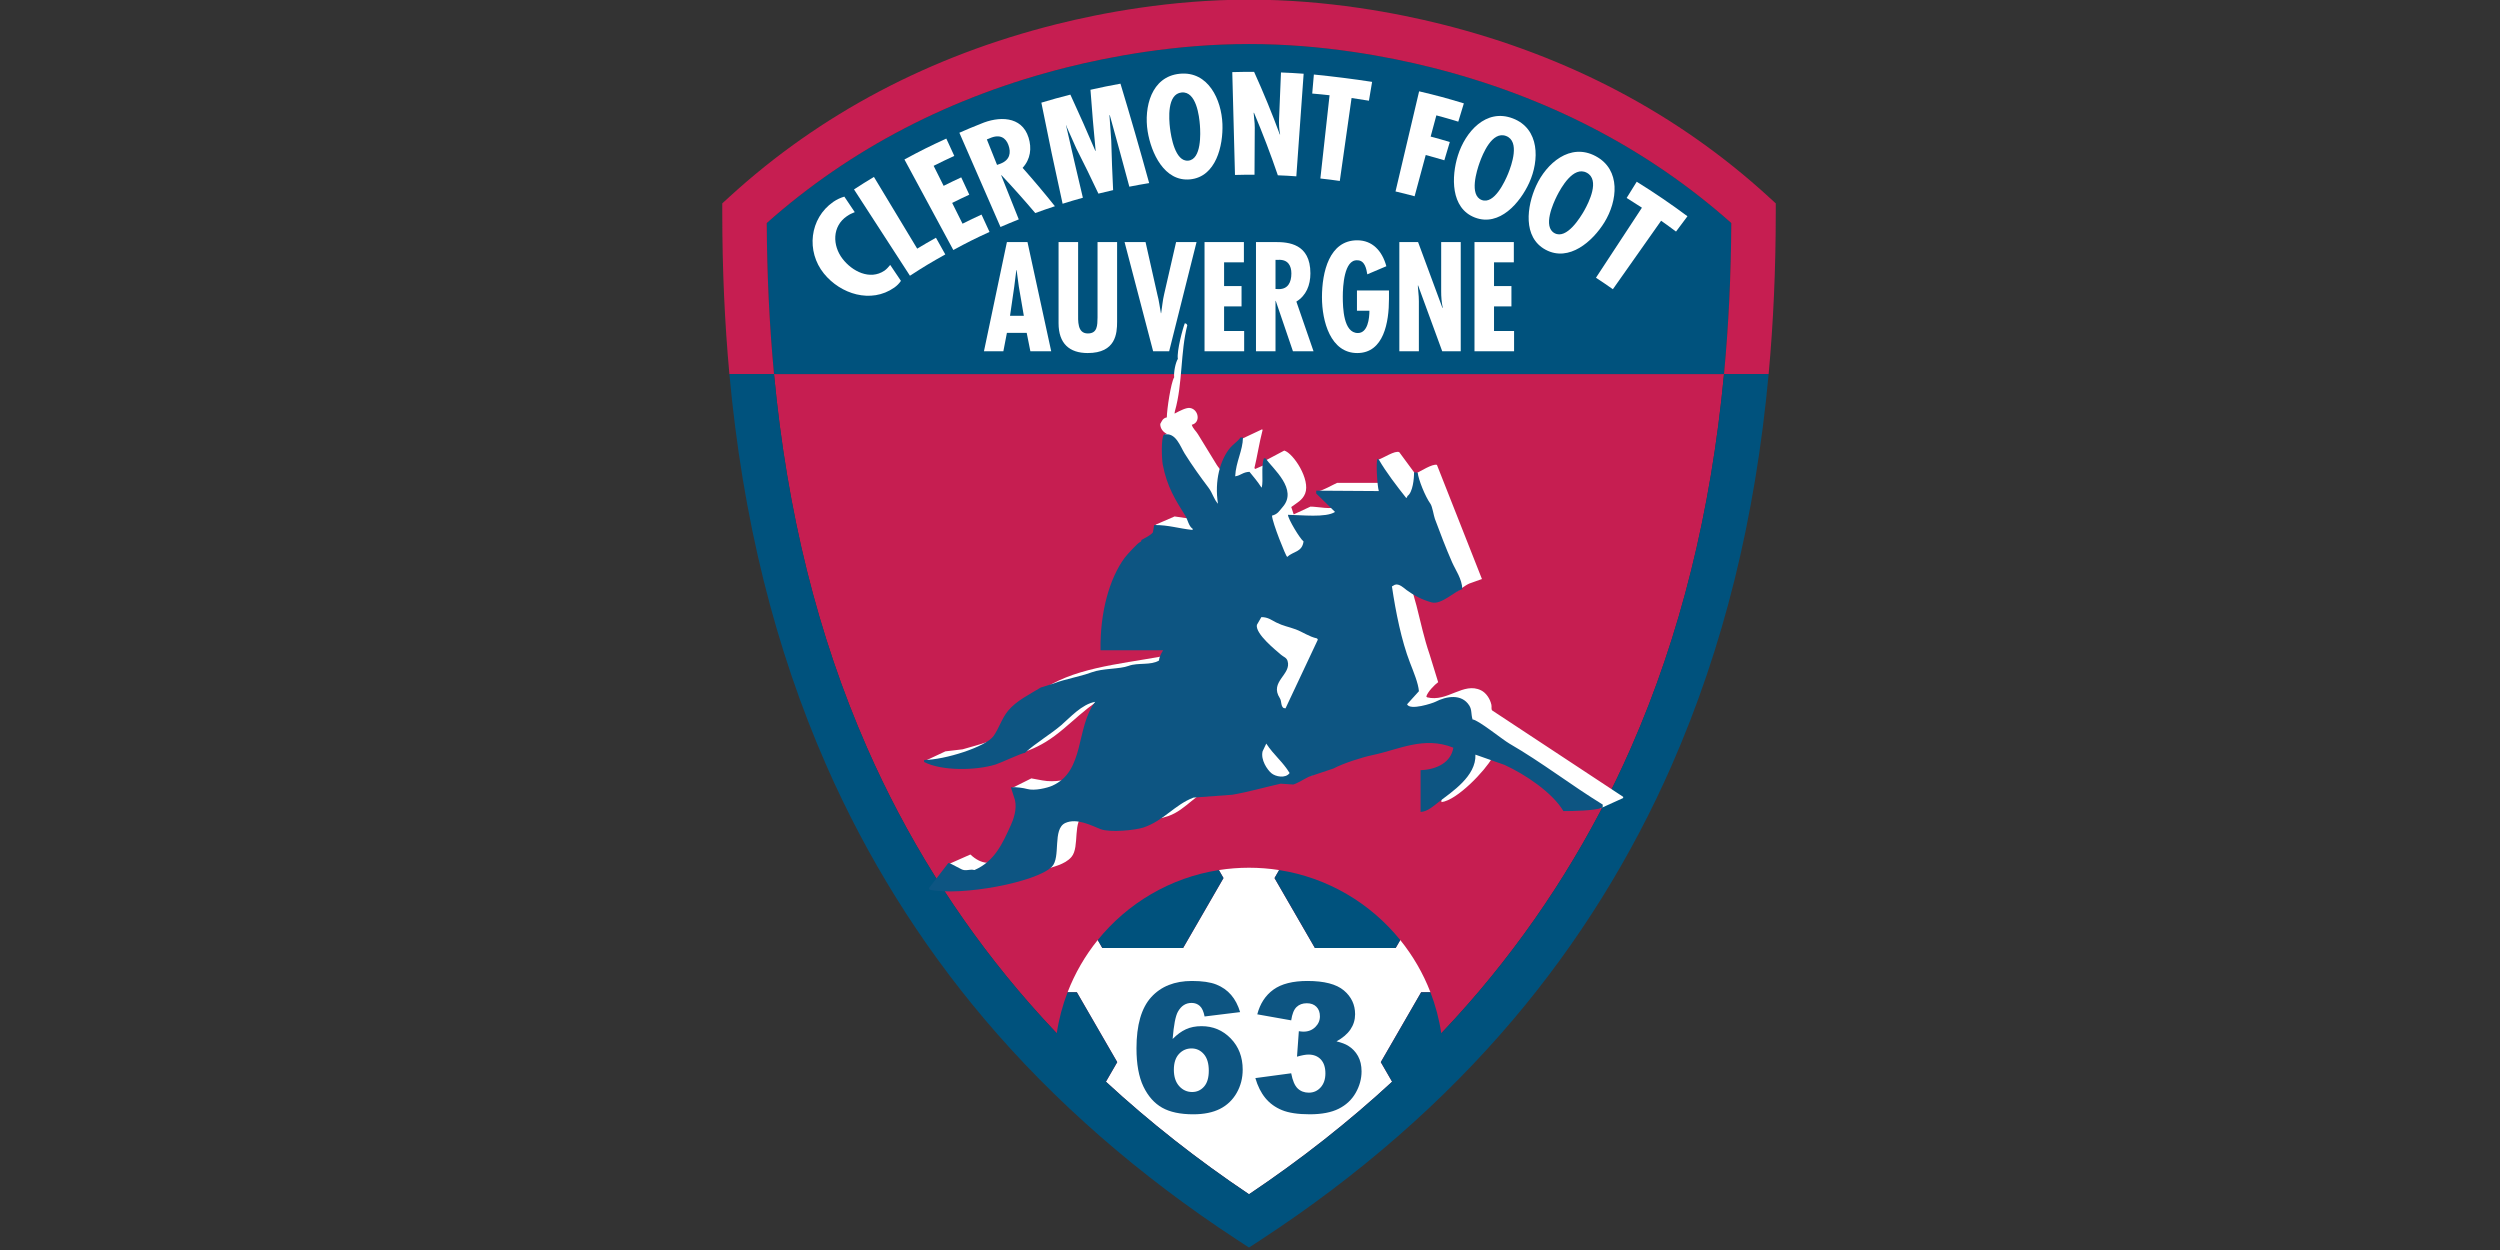 <?xml version="1.0" encoding="UTF-8" standalone="no"?>
<!-- Created with sK1/UniConvertor (http://sk1project.org/) -->

<svg
   width="460"
   height="230"
   viewBox="0 0 345 172.5"
   fill-rule="evenodd"
   version="1.1"
   id="svg70"
   sodipodi:docname="Clermont.svg"
   inkscape:version="1.1 (c68e22c387, 2021-05-23)"
   xmlns:inkscape="http://www.inkscape.org/namespaces/inkscape"
   xmlns:sodipodi="http://sodipodi.sourceforge.net/DTD/sodipodi-0.dtd"
   xmlns="http://www.w3.org/2000/svg"
   xmlns:svg="http://www.w3.org/2000/svg">
  <rect x="0" y="0" width="345" height="172.5" fill="#333333" stroke="none"/>
  <defs
     id="defs74" />
  <sodipodi:namedview
     id="namedview72"
     pagecolor="#ffffff"
     bordercolor="#666666"
     borderopacity="1.0"
     inkscape:pageshadow="2"
     inkscape:pageopacity="0.0"
     inkscape:pagecheckerboard="0"
     inkscape:document-units="pt"
     showgrid="false"
     width="595.276pt"
     units="px"
     inkscape:zoom="0.76791503"
     inkscape:cx="397.17936"
     inkscape:cy="561.91112"
     inkscape:window-width="1920"
     inkscape:window-height="1051"
     inkscape:window-x="-9"
     inkscape:window-y="-9"
     inkscape:window-maximized="1"
     inkscape:current-layer="svg70" />
  <g
     id="g68"
     transform="matrix(0.271,0,0,0.271,91.606,-28.274)">
    <path
       style="fill:#c61e51;stroke:none"
       d="m 103.435,484.967 c 19.708,44.916 45.63,86.527 77.046,123.678 32.573,38.517 72.129,73.388 117.519,103.834 45.391,-30.446 84.946,-65.317 117.52,-103.834 31.415,-37.151 57.336,-78.762 77.045,-123.678 25.031,-57.045 40.662,-119.785 47.313,-190.139 H 56.123 c 6.651,70.354 22.282,133.094 47.312,190.139 z"
       id="path2" />
    <path
       style="fill:#00527d;stroke:none"
       d="m 390.604,138.588 c -21.571,-5.401 -55.13,-11.839 -92.502,-11.838 0,0 -0.206,0 -0.208,0 -37.372,0 -70.928,6.437 -92.499,11.838 -58.931,14.754 -110.355,41.455 -152.98,79.324 0.139,26.635 1.375,52.239 3.708,76.916 H 539.878 c 2.333,-24.677 3.57,-50.281 3.708,-76.916 -42.627,-37.869 -94.05,-64.57 -152.982,-79.324 z"
       id="path4" />
    <path
       style="fill:#c61e51;stroke:none"
       d="m 52.415,217.912 c 42.626,-37.869 94.049,-64.57 152.98,-79.324 21.571,-5.401 55.127,-11.838 92.499,-11.838 0.002,0 0.208,0 0.208,0 37.372,-0.001 70.931,6.437 92.502,11.838 58.932,14.754 110.355,41.455 152.982,79.324 -0.138,26.635 -1.375,52.239 -3.708,76.916 h 22.723 c 2.416,-26.28 3.626,-53.559 3.626,-81.954 v -4.976 l -3.671,-3.359 C 516.422,162.34 460.415,132.777 396.092,116.673 373.287,110.964 337.775,104.157 298.101,104.158 h -0.202 c -39.674,-0.001 -75.186,6.806 -97.99,12.515 -64.324,16.104 -120.33,45.667 -166.465,87.866 l -3.672,3.359 v 4.976 c 0,28.395 1.211,55.674 3.626,81.954 H 56.123 C 53.79,270.151 52.553,244.547 52.415,217.912 Z"
       id="path6" />
    <path
       style="fill:#ffffff;stroke:none"
       d="m 112.351,242.168 c -7.404,4.979 -16.453,0.321 -21.324,-6.036 -5.214,-6.763 -5.385,-16.56 2.244,-21.741 1.239,-0.855 2.532,-1.485 3.963,-2.03 -2.126,-3.163 -3.184,-4.744 -5.31,-7.906 -2.019,0.609 -3.889,1.485 -5.62,2.671 -12.148,8.429 -13.889,25.256 -4.786,36.495 8.482,10.491 24.005,15.427 35.79,7.201 1.367,-0.962 2.521,-2.094 3.439,-3.462 -2.179,-3.248 -3.279,-4.882 -5.47,-8.13 -0.897,1.101 -1.826,2.169 -2.927,2.938 z"
       id="path8" />
    <path
       style="fill:#ffffff;stroke:none"
       d="m 129.028,230.95 c -7.35,-12.179 -14.69,-24.337 -22.03,-36.522 -4.102,2.474 -6.121,3.745 -10.149,6.357 9.498,14.653 18.996,29.311 28.482,43.958 7.095,-4.605 10.706,-6.763 18.002,-10.844 -1.891,-3.419 -2.841,-5.107 -4.753,-8.504 -3.847,2.158 -5.749,3.269 -9.552,5.555 z"
       id="path10" />
    <path
       style="fill:#ffffff;stroke:none"
       d="m 152.116,218.248 c -2.116,-4.242 -3.174,-6.357 -5.278,-10.588 3.461,-1.72 5.202,-2.564 8.718,-4.193 -1.646,-3.526 -2.468,-5.283 -4.103,-8.819 -3.601,1.677 -5.395,2.537 -8.963,4.321 -2.03,-4.081 -3.056,-6.116 -5.086,-10.192 4.177,-2.094 6.282,-3.098 10.513,-5.048 -1.624,-3.531 -2.436,-5.294 -4.06,-8.825 -8.632,3.958 -12.895,6.09 -21.324,10.641 8.29,15.363 16.591,30.726 24.892,46.11 7.276,-3.952 10.962,-5.79 18.43,-9.219 -1.614,-3.536 -2.436,-5.31 -4.071,-8.836 -3.889,1.795 -5.823,2.714 -9.668,4.648 z"
       id="path12" />
    <path
       style="fill:#ffffff;stroke:none"
       d="m 185.748,174.418 c -3.494,-11.287 -15.449,-10.871 -24.327,-7.051 -4.401,1.747 -6.581,2.655 -10.919,4.562 6.977,16.004 13.942,31.997 20.94,47.996 3.707,-1.603 5.566,-2.372 9.316,-3.878 -3.589,-8.985 -5.384,-13.478 -8.963,-22.446 0.053,-0.022 0.075,-0.043 0.149,-0.059 5.908,6.271 11.635,12.708 17.212,19.289 3.985,-1.453 5.993,-2.158 9.999,-3.483 -5.299,-6.656 -10.779,-13.167 -16.442,-19.535 4.092,-4.497 4.69,-10.01 3.035,-15.395 z m -14.252,13.242 c -0.727,0.252 -1.09,0.38 -1.806,0.647 -2.073,-5.198 -3.109,-7.794 -5.192,-12.981 0.587,-0.224 0.865,-0.347 1.431,-0.566 5.278,-2.372 8.227,-0.166 9.53,3.36 1.496,4.044 0.716,7.703 -3.963,9.54 z"
       id="path14" />
    <path
       style="fill:#ffffff;stroke:none"
       d="m 217.264,150.049 c 0.759,10.39 1.634,20.774 2.639,31.121 -0.053,0.022 -0.075,0.022 -0.139,0.032 -4.092,-9.615 -8.354,-19.188 -12.735,-28.685 -5.94,1.511 -8.888,2.334 -14.775,4.091 3.418,17.212 7.019,34.354 10.822,51.48 4.103,-1.293 6.165,-1.902 10.32,-3.056 -2.905,-12.254 -5.747,-24.508 -8.546,-36.778 0.053,-0.016 0.085,-0.027 0.149,-0.048 0.086,0.384 0.15,0.571 0.257,0.94 1.944,4.311 2.916,6.469 4.808,10.79 3.877,7.612 7.617,15.283 11.249,22.997 2.981,-0.759 4.487,-1.106 7.489,-1.784 -0.427,-8.393 -0.737,-16.785 -0.95,-25.176 -0.396,-5.209 -0.567,-7.8 -0.919,-13.018 0.064,-0.011 0.096,-0.022 0.16,-0.022 3.387,12.137 6.709,24.3 9.968,36.464 4.017,-0.786 6.047,-1.16 10.096,-1.828 -4.658,-16.933 -9.519,-33.813 -14.615,-50.629 -6.133,1.127 -9.188,1.741 -15.278,3.109 z"
       id="path16" />
    <path
       style="fill:#ffffff;stroke:none"
       d="m 262.733,141.887 c -14.572,1.431 -18.279,17.163 -16.356,29.284 1.752,10.993 8.461,25.8 21.645,24.497 13.184,-1.293 16.869,-17.121 16.442,-28.237 -0.47,-12.254 -7.158,-26.976 -21.731,-25.544 z m 4.349,44.251 c -6.752,0.657 -8.814,-12.382 -9.316,-16.533 -0.556,-4.615 -1.581,-17.446 5.908,-18.178 7.478,-0.737 8.985,12.046 9.326,16.693 0.321,4.145 0.833,17.34 -5.918,18.018 z"
       id="path18" />
    <path
       style="fill:#ffffff;stroke:none"
       d="m 313.31,164.76 c -0.107,2.703 0,5.417 0.534,7.943 -0.054,0.065 -0.085,0.086 -0.15,0.134 -3.974,-10.791 -8.354,-21.431 -13.098,-31.901 -4.444,-0.022 -6.677,0 -11.121,0.117 0.48,17.463 0.918,34.909 1.378,52.371 3.974,-0.107 5.972,-0.133 9.946,-0.107 0.043,-9.62 0.064,-14.422 0.129,-24.038 -0.022,-0.865 -0.032,-1.293 -0.075,-2.158 -0.182,-2.11 -0.288,-3.167 -0.492,-5.283 0.064,-0.053 0.107,-0.085 0.161,-0.128 4.422,10.481 8.482,21.1 12.158,31.891 3.77,0.149 5.651,0.251 9.412,0.523 1.239,-17.414 2.478,-34.834 3.728,-52.248 -4.615,-0.331 -6.933,-0.459 -11.548,-0.646 -0.385,9.417 -0.578,14.123 -0.962,23.53 z"
       id="path20" />
    <path
       style="fill:#ffffff;stroke:none"
       d="m 330.19,151.972 c 3.536,0.294 5.288,0.481 8.825,0.866 -1.561,14.134 -3.131,28.257 -4.68,42.392 3.964,0.438 5.94,0.678 9.893,1.244 1.998,-14.075 3.985,-28.156 5.994,-42.226 3.536,0.502 5.309,0.779 8.845,1.367 0.662,-3.841 0.962,-5.753 1.614,-9.594 -9.883,-1.512 -19.711,-2.746 -29.658,-3.739 -0.332,3.883 -0.513,5.807 -0.833,9.69 z"
       id="path22" />
    <path
       style="fill:#ffffff;stroke:none"
       d="m 393.404,163.078 c 4.488,1.201 6.71,1.848 11.165,3.205 1.132,-3.735 1.699,-5.593 2.831,-9.311 -9.049,-2.746 -13.611,-3.969 -22.777,-6.138 -4.007,16.992 -8.003,33.99 -12.02,50.993 3.9,0.919 5.844,1.4 9.722,2.457 2.266,-8.408 3.398,-12.612 5.663,-21.009 3.792,1.025 5.695,1.56 9.476,2.687 1.111,-3.729 1.678,-5.577 2.789,-9.311 -3.878,-1.17 -5.833,-1.715 -9.754,-2.767 1.175,-4.332 1.752,-6.485 2.905,-10.806 z"
       id="path24" />
    <path
       style="fill:#ffffff;stroke:none"
       d="m 432.347,164.632 c -13.74,-5.267 -24.231,6.966 -27.959,18.825 -3.377,10.731 -3.826,26.896 8.664,31.66 12.489,4.765 23.002,-7.5 27.66,-17.766 5.17,-11.368 5.384,-27.457 -8.365,-32.719 z m -2.394,28.114 c -1.592,3.862 -7.041,15.886 -13.472,13.419 -6.442,-2.469 -2.468,-15.059 -1.068,-18.974 1.56,-4.402 6.389,-16.336 13.515,-13.601 7.137,2.725 2.777,14.834 1.025,19.156 z"
       id="path26" />
    <path
       style="fill:#ffffff;stroke:none"
       d="m 474.515,183.841 c -13.035,-6.961 -25.085,3.664 -30.31,15.107 -4.712,10.336 -6.977,26.266 4.893,32.59 11.902,6.335 23.931,-4.305 29.903,-14.028 6.624,-10.769 8.558,-26.714 -4.486,-33.669 z m -5.77,27.655 c -2.051,3.621 -8.964,14.882 -15.128,11.591 -6.175,-3.291 -0.673,-15.299 1.186,-19.017 2.105,-4.161 8.376,-15.416 15.192,-11.773 6.827,3.643 1.026,15.128 -1.25,19.199 z"
       id="path28" />
    <path
       style="fill:#ffffff;stroke:none"
       d="m 495.433,196.87 c -2.051,3.306 -3.067,4.957 -5.128,8.258 3.13,1.955 4.679,2.938 7.777,4.968 -7.81,11.88 -15.608,23.771 -23.407,35.662 3.461,2.286 5.192,3.451 8.61,5.854 8.184,-11.623 16.378,-23.247 24.562,-34.871 3.055,2.159 4.594,3.269 7.596,5.513 2.33,-3.12 3.494,-4.68 5.823,-7.799 -8.355,-6.218 -16.977,-12.094 -25.833,-17.585 z"
       id="path30" />
    <path
       style="fill:#ffffff;stroke:none"
       d="m 174.711,227.596 -11.688,55.618 h 9.883 l 1.805,-9.369 h 10.086 l 1.87,9.369 h 10.608 l -12.083,-55.618 z m 1.592,37.542 2.148,-14.829 1.057,-8.408 h 0.15 l 1.132,8.408 2.543,14.829 z"
       id="path32" />
    <path
       style="fill:#ffffff;stroke:none"
       d="m 220.864,265.95 c -0.064,4.124 -0.064,8.183 -4.946,8.183 -5.417,0 -4.946,-6.346 -4.946,-10.534 v -36.003 h -9.958 v 41.303 c 0,10.416 5.556,15.213 14.84,15.213 14.358,0 14.968,-10.043 14.968,-15.94 v -40.576 h -9.958 z"
       id="path34" />
    <path
       style="fill:#ffffff;stroke:none"
       d="m 254.785,254.134 c -0.791,3.258 -1.004,6.432 -1.528,9.679 h -0.128 c -0.62,-3.173 -0.94,-6.346 -1.817,-9.519 l -6.003,-26.698 h -10.684 l 14.551,55.618 h 8.152 l 13.952,-55.618 h -10.416 z"
       id="path36" />
    <path
       style="fill:#ffffff;stroke:none"
       d="m 285.308,260.352 h 8.889 V 250.01 h -8.889 v -12.105 h 10.085 v -10.309 h -20.042 v 55.618 h 20.181 v -10.32 h -10.224 z"
       id="path38" />
    <path
       style="fill:#ffffff;stroke:none"
       d="m 329.26,243.514 c 0,-15.192 -11.357,-15.918 -17.702,-15.918 h -10.011 v 55.618 h 9.946 v -25.672 h 0.129 l 8.749,25.672 h 10.482 l -8.74,-25.309 c 4.947,-3.024 7.147,-8.258 7.147,-14.391 z m -16.026,8.045 -1.741,-0.064 v -14.84 h 1.336 c 5.011,-0.299 6.741,2.96 6.741,6.945 0,4.572 -1.795,7.959 -6.336,7.959 z"
       id="path40" />
    <path
       style="fill:#ffffff;stroke:none"
       d="m 352.967,262.552 h 6.347 c 0,3.847 -0.802,11.368 -5.876,11.368 -7.34,0 -7.682,-12.767 -7.682,-18.525 0,-5.236 0.662,-18.953 7.403,-18.515 3.825,0 4.615,4.348 5.075,7.147 l 9.701,-4.124 c -2.148,-7.895 -7.148,-13.205 -14.829,-13.205 -14.22,0 -17.959,16.164 -17.959,28.995 0,12.319 4.391,28.419 17.959,28.419 13.557,0 16.165,-15.726 16.165,-27.532 v -4.348 h -16.304 z"
       id="path42" />
    <path
       style="fill:#ffffff;stroke:none"
       d="m 395.851,252.595 c 0,2.864 0.192,5.759 0.801,8.419 l -0.149,0.139 -12.414,-33.557 h -9.541 v 55.618 h 9.946 v -25.533 l -0.074,-2.286 -0.46,-5.599 0.129,-0.149 12.296,33.567 h 9.424 v -55.618 h -9.958 z"
       id="path44" />
    <path
       style="fill:#ffffff;stroke:none"
       d="m 422.763,272.894 v -12.542 h 8.868 V 250.01 h -8.868 v -12.105 h 10.086 v -10.309 h -20.033 v 55.618 h 20.161 v -10.32 z"
       id="path46" />
    <path
       style="fill:#ffffff;stroke:none"
       d="m 370.863,655.168 -5.754,-9.971 20.566,-35.619 h 4.701 c -3.729,-9.679 -8.942,-18.611 -15.353,-26.549 l -2.339,4.049 h -41.132 l -20.566,-35.619 2.35,-4.07 c -5,-0.781 -10.128,-1.186 -15.341,-1.186 -5.214,0 -10.342,0.405 -15.342,1.186 l 2.35,4.07 -20.565,35.619 h -41.143 l -2.34,-4.049 c -6.399,7.938 -11.602,16.87 -15.331,26.549 h 4.69 l 20.577,35.619 -5.756,9.969 c 22.18,20.49 46.533,39.651 72.865,57.313 26.331,-17.662 50.683,-36.823 72.863,-57.311 z"
       id="path48" />
    <path
       style="fill:#00527d;stroke:none"
       d="m 539.878,294.828 c -6.651,70.354 -22.282,133.094 -47.313,190.139 -19.709,44.916 -45.63,86.527 -77.045,123.678 -6.282,7.425 -12.828,14.713 -19.619,21.863 -1.091,-7.266 -2.957,-14.275 -5.525,-20.93 h -4.701 l -20.566,35.619 5.754,9.971 c -22.18,20.488 -46.532,39.649 -72.863,57.311 -26.332,-17.662 -50.685,-36.823 -72.865,-57.313 l 5.756,-9.969 -20.577,-35.619 h -4.69 c -2.574,6.655 -4.439,13.664 -5.528,20.928 -6.79,-7.15 -13.335,-14.436 -19.615,-21.861 C 149.065,571.494 123.143,529.883 103.435,484.967 78.404,427.922 62.773,365.182 56.123,294.828 H 33.399 c 6.769,73.634 23.078,139.346 49.349,199.215 20.583,46.912 47.662,90.375 80.483,129.188 35.471,41.945 78.733,79.744 128.586,112.347 l 6.183,4.043 6.183,-4.043 c 49.852,-32.603 93.116,-70.402 128.587,-112.347 32.821,-38.813 59.899,-82.276 80.483,-129.188 26.27,-59.869 42.579,-125.581 49.348,-199.215 z"
       id="path50" />
    <path
       style="fill:#00527d;stroke:none"
       d="m 372.684,587.078 2.339,-4.049 c -15.106,-18.697 -36.869,-31.785 -61.687,-35.64 l -2.35,4.07 20.566,35.619 z"
       id="path52" />
    <path
       style="fill:#00527d;stroke:none"
       d="m 264.438,587.078 20.565,-35.619 -2.35,-4.07 c -24.829,3.855 -46.58,16.943 -61.698,35.64 l 2.34,4.049 z"
       id="path54" />
    <path
       style="fill:#ffffff;stroke:none"
       d="m 421.828,466.091 c -0.622,-0.715 -0.143,-1.69 -0.408,-2.911 -0.68,-3.07 -2.694,-6.03 -5.214,-7.29 -8.964,-4.495 -17.17,6.15 -27.5,3.543 l -0.428,-0.417 c 0.648,-2.31 4.191,-5.995 6.043,-7.303 -1.45,-4.715 -2.921,-9.443 -4.372,-14.175 -2.902,-8.462 -4.301,-15.57 -6.671,-24.796 -1.101,-4.311 -3.122,-9.372 -2.713,-14.379 0.77,-0.483 1.54,-0.968 2.292,-1.461 4.923,0.651 12.584,7.073 18.349,9.175 3.439,-0.372 6.049,-3.316 8.957,-4.582 1.95,-0.697 3.88,-1.393 5.829,-2.083 l 0.629,-0.213 c -7.637,-19.379 -15.279,-38.761 -22.928,-58.146 -2.215,-0.709 -8.537,3.371 -11.037,4.582 -2.713,-3.678 -5.428,-7.36 -8.135,-11.04 -2.156,-1.068 -8.122,3.064 -11.043,3.958 2.092,3.886 4.165,7.772 6.25,11.668 H 342.85 c -3.018,1.38 -6.257,3.42 -9.8,4.382 l -0.214,0.411 c 3.543,2.367 7.093,4.724 10.642,7.092 -2.811,2.021 -10.83,0.152 -14.178,0.204 -2.849,1.321 -5.693,2.639 -8.543,3.961 -0.421,-1.247 -0.829,-2.494 -1.243,-3.747 2.746,-2.086 5.706,-3.411 7.072,-6.879 2.792,-7.063 -5.959,-20.492 -10.628,-21.878 -3.393,1.8 -6.794,3.607 -10.208,5.411 l 0.623,1.671 c -1.743,0.761 -3.472,1.526 -5.208,2.286 l -0.421,-0.418 c 1.289,-5.126 2.506,-13.057 4.165,-19.372 l -0.208,-0.418 c -3.536,1.658 -7.079,3.329 -10.622,4.994 -2.222,7.018 -4.443,14.036 -6.671,21.053 h -0.414 c -1.127,-3.206 -3.75,-5.295 -5.422,-7.921 -3.193,-5.214 -6.392,-10.418 -9.586,-15.632 -0.926,-1.577 -2.564,-2.83 -3.128,-4.79 4.664,-1.113 3.511,-7.785 -0.829,-8.539 -1.845,-0.328 -5.067,1.31 -7.924,2.864 0.013,-0.452 0.071,-0.919 0.211,-1.414 3.951,-13.967 2.746,-30.01 6.263,-43.554 -0.356,-0.79 -0.395,-0.783 -1.257,-1.048 -0.971,2.27 -4.21,14.313 -3.549,18.135 -1.224,1.95 -2.176,6.924 -1.878,9.385 -1.691,2.736 -3.705,16.373 -3.744,20.418 -2.17,0.392 -2.591,2.082 -3.336,3.329 -0.09,2.235 1.455,4.184 3.266,4.99 -0.255,0.148 -0.511,0.291 -0.766,0.438 -0.084,0.828 0.395,0.489 1.043,1.039 l -1.25,0.829 c 3.4,4.171 6.807,8.336 10.214,12.51 0.486,1.944 0.972,3.887 1.457,5.836 4.437,8.057 8.893,16.118 13.336,24.175 v 0.214 c -6.671,-0.985 -13.336,-1.953 -20.007,-2.921 -3.193,1.379 -6.392,2.771 -9.579,4.158 -0.434,1.422 1.645,2.891 2.286,4.592 -2.429,3.063 -5.388,5.919 -7.914,8.964 -7.818,9.378 -12.351,28.481 -12.099,45.432 l 0.421,0.207 c 10.557,-0.14 21.121,-0.279 31.685,-0.425 v 0.218 c -0.907,2.156 -1.807,4.296 -2.714,6.46 -22.248,4.777 -46.646,6.004 -64.399,15.625 -6.024,3.278 -11.413,8.232 -15.214,13.757 -2.306,3.342 -2.999,7.866 -6.25,10.214 -6.75,4.868 -15.474,6.843 -24.185,9.385 -2.914,0.343 -5.829,0.69 -8.744,1.033 -3.271,1.532 -6.528,3.057 -9.8,4.583 1.484,1.414 16.193,1.751 19.386,2.088 0.901,-0.9 1.801,-1.803 2.707,-2.717 16.607,0.046 28.084,-2.244 38.764,-8.743 12.688,-7.731 21.115,-20.153 36.057,-25.633 -1.36,4.094 -4.165,8.19 -5.629,12.701 -3.957,12.277 -4.3,23.861 -14.586,30.023 -3.769,2.242 -11.444,3.644 -17.506,2.494 -1.879,-0.343 -3.75,-0.689 -5.629,-1.033 -3.199,1.597 -6.392,3.19 -9.592,4.786 3.407,4.172 6.807,8.333 10.22,12.504 1.024,1.723 -4.281,10.265 -5.42,11.885 -5.681,8.025 -14.696,20.399 -26.258,9.583 -3.614,1.593 -7.228,3.196 -10.835,4.796 1.308,1.113 2.629,2.221 3.951,3.329 -1.108,1.386 -2.222,2.778 -3.33,4.171 v 0.829 c 15.091,2.905 35.072,-1.311 46.478,-5 5.596,-1.804 11.814,-2.886 15.214,-6.878 4.417,-5.199 0.175,-18.512 6.879,-22.086 5.382,-2.886 11.716,1.233 16.043,2.289 8.485,2.069 19.016,1.584 26.464,-1.043 9.236,-3.248 14.217,-12.274 23.971,-14.589 5.693,-0.34 11.393,-0.696 17.092,-1.043 9.573,-1.765 18.4,-3.633 26.885,-6.04 1.257,0.438 3.329,1.413 5.408,0.836 0.907,-0.625 1.814,-1.263 2.714,-1.871 3.822,-1.474 7.643,-2.925 11.464,-4.385 10.357,-4.204 20.24,-6.898 31.056,-10.215 2.89,-0.88 16.05,-5.233 19.172,-4.368 5.35,2.221 10.706,4.437 16.05,6.665 l 0.2,0.418 c -3.491,2.992 -6.023,6.101 -12.092,6.671 l -0.194,0.417 c 0.408,2.663 -2.125,1.441 -2.714,2.5 v 17.922 c 8.025,-0.962 22.274,-16.05 25.836,-22.504 5.842,2.707 11.677,5.405 17.513,8.125 12.792,5.644 25.078,11.682 37.715,17.504 3.828,-1.739 7.649,-3.475 11.477,-5.208 v -0.621 c -22.235,-14.658 -44.47,-29.324 -66.705,-43.988 z"
       id="path56" />
    <path
       style="fill:#0d5582;stroke:none"
       d="m 294.915,327.085 c -0.052,6.659 -3.615,12.378 -3.958,19.804 2.902,-0.415 3.809,-2.147 7.287,-2.293 2.014,2.442 4.191,5.026 6.043,7.924 h 0.213 c 0.895,-3.721 -0.434,-10.253 1.043,-14.796 h 0.83 c 3.873,5.373 16.658,15.826 8.756,24.8 -1.672,1.894 -2.436,3.627 -5.422,4.375 0.15,3.575 7.112,20.82 7.721,21.046 3.102,-2.941 7.649,-2.377 8.336,-7.921 -1.724,-1.218 -7.883,-11.36 -7.928,-13.543 6.827,0.087 19.328,1.574 23.971,-1.457 -3.2,-3.132 -6.387,-6.257 -9.586,-9.379 v -1.46 c 10.629,0.074 21.257,0.139 31.873,0.207 -0.816,-2.84 -1.587,-15.288 -0.616,-16.467 l 0.616,0.417 c 3.653,6.367 9.359,13.773 13.977,19.596 0.46,-0.431 0.389,-0.291 0.628,-1.046 2.707,-1.804 3.394,-8.954 3.336,-12.086 0.621,0.068 1.243,0.133 1.871,0.207 0.337,3.482 3.802,12.151 6.47,15.846 0.998,1.399 1.678,6.075 2.281,7.704 2.739,7.364 5.531,14.738 8.756,22.093 1.684,3.853 5.11,8.511 5.207,13.757 -3.626,0.634 -10.524,8.05 -15.634,6.671 -5.014,-1.367 -9.146,-3.646 -12.708,-6.253 -1.302,-0.956 -3.854,-3.537 -6.043,-2.715 l -1.457,0.836 c 1.929,13.08 4.864,27.63 9.165,38.761 1.897,4.906 4.242,10.492 4.579,14.588 -2.008,2.229 -4.022,4.45 -6.037,6.668 1.458,3.323 13.109,-0.586 14.386,-1.246 5.563,-2.866 13.387,-4.301 17.292,1.875 1.406,2.227 0.816,4.177 1.665,7.089 2.818,0.149 15.181,10.213 18.75,12.29 16.704,9.663 31.024,20.913 47.534,31.059 v 1.652 h -0.428 c -3.614,1.473 -15,1.677 -19.58,1.677 -5.666,-9.53 -19.579,-18.763 -30.013,-23.543 -4.935,-1.746 -9.864,-3.475 -14.799,-5.214 0.434,10.972 -11.957,18.928 -18.757,24.175 -2.215,1.706 -5.706,4.929 -9.178,5 v -21.264 c 8.336,-0.317 15.512,-3.97 16.685,-11.453 -14.969,-6.015 -27.669,0.958 -41.064,3.755 -5.473,1.141 -14.871,4.153 -20.007,6.863 -4.164,1.403 -8.335,2.795 -12.493,4.18 -2.3,1.108 -5.765,3.33 -7.928,3.958 -2.157,-0.133 -4.314,-0.285 -6.47,-0.418 -7.676,1.726 -16.808,4.317 -24.586,5.625 -6.594,0.486 -13.194,0.975 -19.794,1.458 -9.643,3.695 -15.11,11.748 -25.434,15.224 -4.048,1.357 -17.054,2.723 -21.872,0.829 -4.573,-1.791 -12.073,-5.804 -17.928,-3.132 -6.723,3.077 -2.125,17.536 -6.879,22.306 -7.83,7.851 -46.017,15.12 -62.319,11.665 l -0.202,-0.829 c 3.259,-4.239 6.529,-8.479 9.793,-12.72 h 0.629 c 2.008,1.046 4.022,2.082 6.043,3.121 1.781,0.95 3.679,0.253 5.415,0.221 l 1.25,0.207 c 10.349,-4.479 14.34,-13.65 18.549,-22.922 1.276,-2.814 3.18,-7.973 2.079,-12.714 -0.693,-2.163 -1.386,-4.32 -2.079,-6.467 h 0.622 c 1.671,-0.298 5.894,0.318 7.72,0.835 3.699,1.06 10.247,-0.569 12.708,-1.658 16.788,-7.474 11.853,-29.579 21.885,-42.73 -6.872,1.204 -12.83,8.057 -17.306,11.885 -5.492,4.702 -12.883,8.98 -18.543,14.158 -0.862,-0.317 -12.222,5.032 -14.793,5.842 -10.201,3.177 -27.611,3.365 -36.471,-1.247 v -1.045 c 10.31,0 31.561,-6.646 35.428,-12.291 2.882,-4.232 4.158,-8.928 7.287,-12.72 4.313,-5.214 10.783,-8.245 16.684,-11.884 2.222,-0.685 4.443,-1.387 6.664,-2.077 5.687,-2.25 12.701,-3.251 19.172,-5.631 5.894,-2.164 14.126,-1.539 18.964,-3.329 4.663,-1.733 11.237,-0.127 15.421,-2.714 -0.013,-1.338 1.056,-3.721 2.086,-5.204 h -31.879 c -0.324,-19.353 4.56,-36.62 12.286,-47.103 1.024,-1.402 6.756,-7.649 7.715,-7.921 0,0 1.379,-0.703 0.621,-1.04 1.911,-1.068 4.683,-2.335 6.043,-3.954 l 0.629,-3.76 c 7.324,-0.064 12.603,1.798 19.592,2.507 v -0.628 c -2.015,-1.276 -2.468,-4.618 -3.75,-6.668 -4.852,-7.766 -9.262,-14.525 -11.465,-26.05 -0.492,-2.6 -0.926,-13.689 0.629,-15.214 6.056,-1.38 8.257,6.039 10.628,9.789 3.892,6.18 7.753,11.546 12.086,17.297 2.111,2.811 2.63,5.79 4.799,8.138 -1.891,-11.613 1.114,-22.503 6.25,-28.56 1.685,-1.998 3.918,-3.234 5.208,-5.214 h 1.25"
       id="path58" />
    <path
       style="fill:#ffffff;stroke:none"
       d="m 304.287,418.577 c -0.758,1.322 -1.529,2.646 -2.287,3.967 -0.835,4.618 9.865,13.067 12.3,15.208 1.211,1.075 2.779,1.386 3.323,3.131 2.182,6.924 -9.405,10.538 -3.945,18.961 1.036,1.619 0.402,3.874 1.865,5.001 l 1.037,0.214 c 5.492,-11.675 10.978,-23.346 16.47,-35.014 l -0.414,-0.622 c -3.906,-0.803 -7.371,-3.31 -10.842,-4.599 -3.939,-1.438 -6.225,-1.658 -10.001,-3.539 -2.254,-1.121 -4.074,-2.701 -7.506,-2.708"
       id="path60" />
    <path
       style="fill:#ffffff;stroke:none"
       d="m 306.787,482.977 c -0.616,1.321 -1.244,2.638 -1.878,3.96 -1.037,4.379 2.383,9.304 4.384,11.049 2.202,1.924 7.352,2.847 9.378,0 -3.367,-5.664 -8.251,-9.339 -11.884,-15.009"
       id="path62" />
    <path
       style="fill:#0d5582;stroke:none"
       d="m 259.726,649.067 c 0,3.548 0.906,6.322 2.702,8.333 1.804,2.006 4.014,3.011 6.619,3.011 2.405,0 4.416,-0.905 6.031,-2.718 1.623,-1.823 2.438,-4.528 2.438,-8.132 0,-3.69 -0.841,-6.499 -2.521,-8.438 -1.681,-1.933 -3.769,-2.906 -6.258,-2.906 -2.553,0 -4.693,0.94 -6.412,2.815 -1.733,1.871 -2.599,4.554 -2.599,8.035 m 33.736,-29.344 -18.087,2.224 c -0.484,-2.521 -1.292,-4.302 -2.423,-5.346 -1.137,-1.04 -2.534,-1.558 -4.196,-1.558 -2.992,0 -5.313,1.497 -6.98,4.496 -1.21,2.162 -2.101,6.784 -2.676,13.866 2.191,-2.218 4.427,-3.866 6.729,-4.93 2.307,-1.066 4.977,-1.596 7.989,-1.596 5.863,0 10.821,2.085 14.874,6.261 4.053,4.178 6.082,9.473 6.082,15.888 0,4.321 -1.021,8.274 -3.07,11.855 -2.043,3.578 -4.881,6.287 -8.507,8.122 -3.625,1.833 -8.164,2.754 -13.626,2.754 -6.568,0 -11.843,-1.128 -15.805,-3.364 -3.975,-2.237 -7.142,-5.812 -9.522,-10.724 -2.365,-4.91 -3.555,-11.413 -3.555,-19.505 0,-11.849 2.496,-20.528 7.486,-26.035 4.996,-5.514 11.92,-8.268 20.763,-8.268 5.229,0 9.36,0.605 12.398,1.807 3.025,1.212 5.546,2.974 7.543,5.297 2.004,2.325 3.536,5.243 4.583,8.756"
       id="path64" />
    <path
       style="fill:#0d5582;stroke:none"
       d="m 319.474,623.919 -17.266,-3.064 c 1.435,-5.489 4.189,-9.69 8.255,-12.609 4.066,-2.918 9.831,-4.383 17.278,-4.383 8.559,0 14.739,1.61 18.559,4.819 3.807,3.21 5.721,7.25 5.721,12.108 0,2.85 -0.789,5.439 -2.36,7.75 -1.564,2.311 -3.936,4.338 -7.104,6.077 2.541,0.63 4.486,1.357 5.838,2.184 2.184,1.338 3.884,3.097 5.093,5.288 1.215,2.178 1.823,4.793 1.823,7.818 0,3.807 -1.008,7.453 -3,10.948 -1.99,3.489 -4.867,6.182 -8.616,8.069 -3.75,1.888 -8.681,2.835 -14.784,2.835 -5.947,0 -10.646,-0.705 -14.084,-2.107 -3.44,-1.402 -6.271,-3.449 -8.488,-6.147 -2.224,-2.702 -3.924,-6.1 -5.113,-10.182 l 18.248,-2.449 c 0.704,3.714 1.803,6.29 3.297,7.718 1.48,1.434 3.374,2.152 5.681,2.152 2.418,0 4.422,-0.902 6.031,-2.689 1.61,-1.787 2.412,-4.169 2.412,-7.149 0,-3.038 -0.776,-5.388 -2.314,-7.062 -1.558,-1.661 -3.659,-2.502 -6.309,-2.502 -1.416,0 -3.361,0.365 -5.837,1.074 l 0.93,-12.968 c 1.015,0.153 1.81,0.223 2.379,0.223 2.379,0 4.364,-0.766 5.967,-2.307 1.59,-1.545 2.391,-3.378 2.391,-5.488 0,-2.027 -0.595,-3.649 -1.784,-4.855 -1.19,-1.208 -2.824,-1.813 -4.906,-1.813 -2.146,0 -3.879,0.643 -5.223,1.933 -1.332,1.292 -2.237,3.549 -2.715,6.778"
       id="path66" />
  </g>
</svg>
